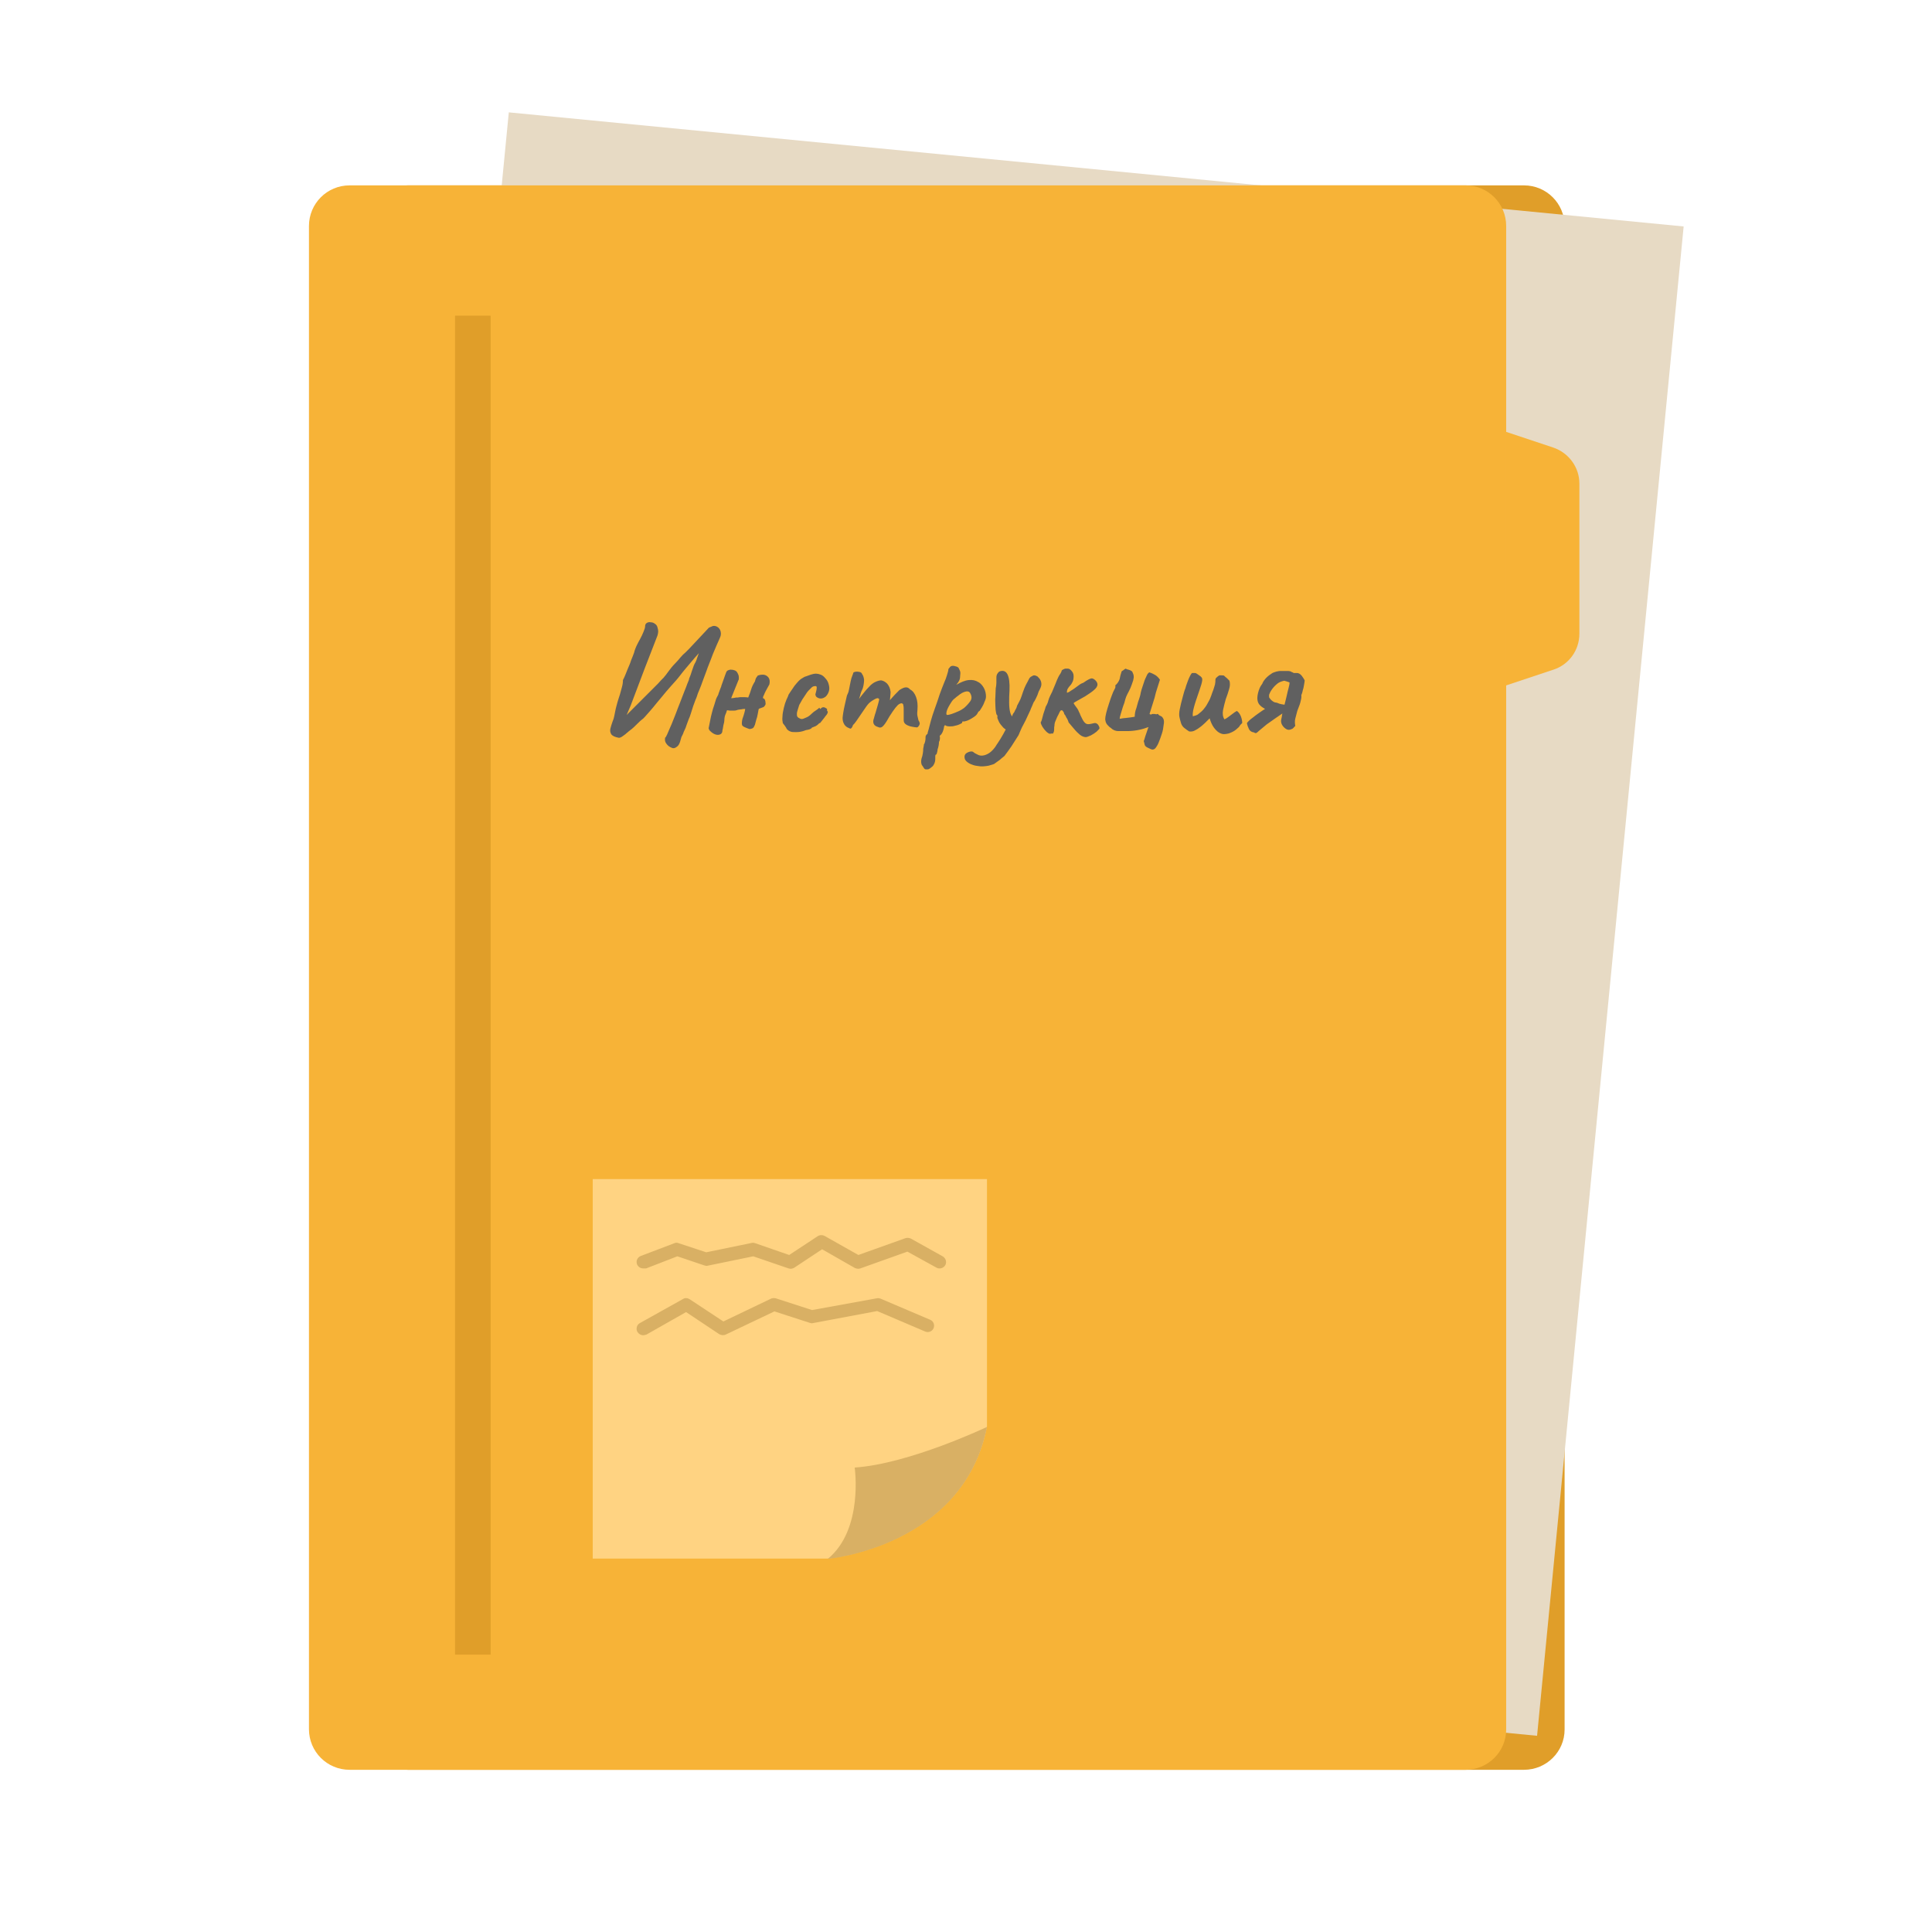 <?xml version="1.0" encoding="UTF-8"?> <!-- Generator: Adobe Illustrator 26.3.1, SVG Export Plug-In . SVG Version: 6.00 Build 0) --> <svg xmlns="http://www.w3.org/2000/svg" xmlns:xlink="http://www.w3.org/1999/xlink" id="Слой_1" x="0px" y="0px" viewBox="0 0 575.3 575.3" style="enable-background:new 0 0 575.3 575.3;" xml:space="preserve"> <style type="text/css"> .st0{fill:#8B191D;} .st1{clip-path:url(#SVGID_00000052819583539864559460000018437304760901217468_);} .st2{fill:#E6C2AC;} .st3{fill:#900000;} .st4{fill:#DAA47E;} .st5{fill:#354C74;} .st6{fill:#B39888;} .st7{fill:#977864;} .st8{fill:#C45A20;} .st9{fill:#6E4626;} .st10{fill:#E79D6C;} .st11{fill:#8A6448;} .st12{fill:#DE9B92;} .st13{fill:#17100A;} .st14{fill:none;stroke:#17100A;stroke-width:4.565;stroke-miterlimit:10;} .st15{clip-path:url(#SVGID_00000177471405188992402760000002331499973571329432_);fill:none;stroke:#FFFFFF;stroke-width:5.262;stroke-miterlimit:10;} .st16{clip-path:url(#SVGID_00000116203186606882790800000012276389070908235407_);fill:none;stroke:#FFFFFF;stroke-width:5.262;stroke-miterlimit:10;} .st17{clip-path:url(#SVGID_00000077305636416380967440000009929368761587804548_);} .st18{fill:#F7B337;} .st19{fill:#575756;} .st20{fill:#706F6F;} .st21{fill:#B4CED4;} .st22{fill:#E09E29;} .st23{fill:#FFFFFF;} .st24{fill:#D3AC86;} .st25{fill:#C6C6C6;} .st26{fill:#B2B2B2;} .st27{fill:#FFF9F0;} .st28{fill:#DED3C1;} .st29{fill:#CFC0A7;} .st30{fill:#EDEDED;} .st31{fill:#8BC0D6;} .st32{clip-path:url(#SVGID_00000083072042613696400900000000106287115578158264_);} .st33{clip-path:url(#SVGID_00000042695574905294222350000012951211875498827425_);} .st34{fill:#FFEED1;} .st35{fill:#5C9FB5;} .st36{fill:#1D1D1B;} .st37{fill:#DADADA;} .st38{fill:#F6F6F6;} .st39{clip-path:url(#SVGID_00000140696299164630602970000013810402798566808487_);} .st40{fill:#E7DAC4;} .st41{fill:#606060;} .st42{fill:#FFD382;} .st43{fill:#D9B064;} .st44{fill:#BEBF78;} .st45{fill:#DFE08D;} .st46{fill:#9D9D9C;} .st47{fill:#F5AF95;} .st48{fill:#7FB8D4;} .st49{fill:#AD6322;} .st50{fill:#825C46;} .st51{fill:#FFEBC9;} .st52{fill:#7A5C47;} .st53{fill:#BE1622;} .st54{fill:#CEDEE0;} .st55{fill:#EBFDFF;} .st56{fill:#A8B5B6;} .st57{fill:#3C3C3B;} .st58{fill:#991D2A;} .st59{fill:#70121D;} .st60{fill:#878787;} .st61{opacity:0.2;clip-path:url(#SVGID_00000033363417841940444780000004916453371685014179_);} .st62{fill:#D1D3D4;} .st63{fill:#939598;} </style> <g> <defs> <path id="SVGID_1_" d="M107.1-1096l-312.7-44.5c-3.3-11.6-9.3-25.9-21.5-44c-25-37-111.5-40.8-155-13.6c-12.8,7.9-21,18-26.5,28.7 l-157.8-22.5c-70.4-10-133.9,36.5-130.8,95.8l36.2,702.9c2.2,43.8,40.9,80.3,92.8,87.8l40.9,5.9l399.6,57.6 c23.4,3.4,46.4,0.4,66.5-7.4c29.8-11.6,53.1-33.9,61.5-62.3L197-982.1C212.4-1034.5,171.1-1086.9,107.1-1096z"></path> </defs> <clipPath id="SVGID_00000142141133605461683470000001295631102908129441_"> <use xlink:href="#SVGID_1_" style="overflow:visible;"></use> </clipPath> <g style="clip-path:url(#SVGID_00000142141133605461683470000001295631102908129441_);"> <g> <path class="st5" d="M-122.4,290.4c0,0,115,375.2,128.9,392.3h85.6c0,0-49.8-313.2-107.3-429.9L-122.4,290.4z"></path> </g> <g> <path class="st6" d="M37.4,231.8c-129.1,69.7-266.8,85.4-354,87.2c-24.8,0.5-45.5-0.1-60.8-1c-18.5-1-29-2.4-29-2.4 c-59.8-427.6,18.9-715.9,25.1-822c1.9-31.8,2.7-42.4,2.7-42.4l20.5-36.5l0.1-1.8l163.7-2.7l-2.5,45.7 c41.7,29.2,88,130.4,106.9,187.3c1.2,3.6,2.3,6.9,3.2,10.1c0.9,3,1.8,6.1,2.8,9.4C-40.3-186.9,37.4,231.8,37.4,231.8z"></path> </g> </g> </g> <g> <g> <path class="st22" d="M453.8,527H121.5c-6.7,0-12.1-5.4-12.1-12.1V67.3c0-6.7,5.4-12.1,12.1-12.1h332.3c6.7,0,12.1,5.4,12.1,12.1 v447.7C465.9,521.6,460.5,527,453.8,527z"></path> </g> <g> <rect x="128.9" y="49.4" transform="matrix(0.995 9.663242e-02 -9.663242e-02 0.995 28.026 -28.152)" class="st40" width="351.6" height="451.7"></rect> </g> <g> <path class="st18" d="M436.4,527H104.1c-6.7,0-12.1-5.4-12.1-12.1V67.3c0-6.7,5.4-12.1,12.1-12.1h332.3c6.7,0,12.1,5.4,12.1,12.1 v447.7C448.5,521.6,443.1,527,436.4,527z"></path> </g> <g> <rect x="135.5" y="94" class="st22" width="10.6" height="398.7"></rect> </g> <g> <path class="st18" d="M448.5,204.1l14.1-4.7c4.6-1.5,7.7-5.8,7.7-10.7v-44.7c0-4.8-3.1-9.1-7.7-10.7l-14.1-4.7V204.1z"></path> </g> <g> <path class="st41" d="M200.1,222.7c-0.8-0.3-1.3-0.7-1.7-1.3c-0.4-0.5-0.5-1.2-0.3-1.9c-0.1,0.2,0,0.2,0.2-0.1s0.4-0.8,0.7-1.5 s0.6-1.4,1-2.3c0.3-0.8,0.7-1.7,1-2.5c0.3-0.8,0.6-1.5,0.8-2.1c0.5-1.3,1-2.5,1.4-3.6c0.4-1.1,0.8-2,1.1-2.8 c0.3-0.8,0.5-1.4,0.7-1.8c0.2-0.4,0.2-0.7,0.2-0.7c0.3-0.7,0.6-1.5,0.9-2.5c0.3-0.9,0.6-1.8,1-2.4c0.2-0.4,0.4-0.9,0.5-1.3 c0.2-0.5,0.3-0.9,0.5-1.4c-0.8,0.9-1.7,1.9-2.6,3c-0.9,1.1-1.9,2.2-2.8,3.4s-1.9,2.3-2.9,3.4s-1.9,2.2-2.8,3.3s-1.7,2-2.4,2.9 s-1.4,1.6-1.9,2.2c-0.5,0.6-0.9,1-1.2,1.3c-0.7,0.5-1.3,1.1-1.9,1.7c-0.6,0.6-1.2,1.2-1.9,1.7c-0.3,0.2-0.6,0.5-1.1,0.9 c-0.4,0.4-0.9,0.7-1.3,1c-0.4,0.3-0.8,0.4-1,0.4c-1.2-0.2-2-0.6-2.3-1.1s-0.4-1.1-0.2-1.8c0.2-0.7,0.4-1.4,0.7-2.2 c0.2-0.4,0.3-0.9,0.4-1.3c0.1-0.5,0.2-1,0.3-1.5c0.2-1.1,0.5-2,0.7-2.8c0.2-0.8,0.5-1.5,0.7-2.2c0.2-0.7,0.4-1.5,0.6-2.2 s0.3-1.4,0.3-2.1c0.3-0.6,0.6-1.2,0.9-2c0.3-0.8,0.6-1.5,0.9-2.2s0.5-1.2,0.6-1.6c0.3-0.7,0.6-1.5,0.9-2.3 c0.2-0.8,0.5-1.6,0.9-2.4c0.2-0.4,0.5-1,0.9-1.7s0.7-1.4,1-2.1c0.3-0.7,0.5-1.3,0.5-1.7c0-0.5,0.2-0.8,0.5-1 c0.3-0.2,0.7-0.3,1.2-0.2c0.5,0,0.9,0.2,1.3,0.5c0.4,0.3,0.6,0.6,0.7,1.1c0.1,0.3,0.2,0.7,0.2,1.1s-0.1,0.8-0.2,1.2l-3.8,9.8 l-4.2,11.1c-0.2,0.5-0.4,0.9-0.6,1.4c-0.2,0.5-0.4,0.9-0.6,1.4l9.4-9.4c0.5-0.6,1-1.1,1.6-1.7c0.5-0.6,1-1.2,1.4-1.8 c0.6-0.8,1.2-1.6,1.9-2.3s1.2-1.3,1.7-1.9c0.5-0.6,1-1.1,1.5-1.5c0.4-0.4,0.8-0.8,1.1-1.1l5.9-6.3l1.2-0.5 c0.6-0.1,1.1,0.1,1.5,0.4c0.4,0.3,0.7,0.8,0.8,1.3c0.1,0.5,0.1,1-0.1,1.5c-0.1,0.3-0.3,0.7-0.6,1.4c-0.3,0.6-0.6,1.4-1,2.3 c-0.4,0.9-0.8,1.9-1.2,3c-0.4,1.1-0.9,2.2-1.3,3.4c-0.4,1.2-0.9,2.3-1.3,3.5s-0.9,2.3-1.3,3.3c-0.2,0.6-0.4,1.3-0.7,1.9 c-0.2,0.6-0.5,1.3-0.7,1.9c-0.2,0.6-0.4,1.3-0.6,1.9c-0.2,0.6-0.4,1.3-0.7,1.9c-0.2,0.6-0.5,1.3-0.7,1.9c-0.1,0.4-0.3,0.9-0.5,1.3 c-0.2,0.4-0.4,0.8-0.5,1.2c-0.2,0.3-0.3,0.7-0.5,1c-0.1,0.3-0.2,0.8-0.4,1.4c-0.2,0.6-0.5,1.2-1,1.5 C201,222.8,200.5,222.9,200.1,222.7z"></path> <path class="st41" d="M225.6,201.2c0.4-0.2,1-0.3,1.6-0.3s1.2,0.3,1.6,0.8c0.4,0.5,0.5,1.2,0.3,2.1c-0.1,0.2-0.3,0.5-0.5,0.9 s-0.4,0.7-0.6,1.1c-0.2,0.4-0.4,0.8-0.5,1.1c-0.2,0.3-0.3,0.6-0.3,0.9v0.1c0.4,0.1,0.6,0.4,0.7,0.9s0.1,0.9,0,1.1 c-0.2,0.3-0.4,0.6-0.5,0.6c-0.1,0.1-0.5,0.2-1,0.4c-0.1,0-0.2,0.1-0.3,0.1c-0.1,0-0.1,0.1-0.2,0.2c-0.1,0.6-0.2,1.1-0.3,1.6 s-0.2,1-0.4,1.5c-0.1,0.5-0.3,1-0.4,1.5c-0.1,0.2-0.2,0.5-0.4,0.8c-0.2,0.3-0.6,0.4-1.2,0.5c-0.6-0.2-1.1-0.4-1.3-0.5 s-0.5-0.2-0.7-0.4c-0.2-0.1-0.3-0.4-0.3-0.9c0-0.5,0.1-0.9,0.2-1.3c0.2-0.5,0.3-0.9,0.4-1.2c0.1-0.4,0.3-0.9,0.4-1.7 c-0.3,0-0.7,0-1,0.1c-0.3,0-0.6,0.1-0.8,0.1c-0.3,0-0.5,0.1-0.8,0.2c-0.3,0.1-0.5,0.1-0.8,0.1c-0.2,0-0.4,0-0.6,0 c-0.2,0-0.4,0-0.6,0c-0.2,0-0.5-0.1-0.7-0.1l-0.2,0.1c0,0.3-0.2,0.7-0.4,1.2c-0.2,0.5-0.3,1-0.3,1.6c0,0.4-0.1,0.9-0.3,1.6 c-0.1,0.7-0.2,1.2-0.3,1.6c0,0.7-0.4,1.1-1.1,1.2c-0.7,0.1-1.6-0.2-2.5-1.1c-0.1-0.1-0.2-0.2-0.3-0.3c0-0.1-0.1-0.3-0.2-0.5 l0.7-3.5c0.1-0.4,0.2-0.8,0.3-1.2c0.1-0.4,0.2-0.8,0.3-1.1c0.2-0.7,0.5-1.4,0.7-2.2s0.5-1.4,0.8-1.9c0.1-0.1,0.1-0.3,0.2-0.6 c0.1-0.2,0.2-0.5,0.3-0.8s0.2-0.5,0.3-0.8c0.1-0.2,0.2-0.4,0.2-0.6c0.1-0.3,0.3-0.8,0.5-1.4c0.2-0.6,0.4-1.2,0.6-1.7 s0.3-0.8,0.3-0.8c0.1-0.3,0.3-0.6,0.6-0.7s0.5-0.2,0.7-0.2c1,0,1.7,0.3,2,0.8s0.5,1,0.5,1.4c0,0.2,0,0.4,0,0.5s0,0.3-0.1,0.4 l-2.1,5.2l-0.1,0.2c0.3,0,0.6,0,1-0.1c0.3-0.1,0.6-0.1,1-0.1c0.2,0,0.4-0.1,0.7-0.1c0.3,0,0.7,0,1.1,0s0.8,0,1.3,0.1 c0.4-1,0.7-1.8,0.9-2.5c0.2-0.7,0.6-1.5,1.1-2.3c0-0.1,0.1-0.3,0.2-0.7S225.4,201.6,225.6,201.2z"></path> <path class="st41" d="M237.1,218c-0.7,0-1.2,0-1.5-0.1c-0.3-0.1-0.6-0.2-0.7-0.3c-0.2-0.1-0.4-0.3-0.6-0.5c-0.1-0.2-0.3-0.6-0.6-1 c-0.3-0.4-0.5-0.6-0.6-0.8c-0.1-0.5-0.2-1.1-0.1-1.9c0-0.8,0.2-1.7,0.4-2.6c0.2-0.9,0.5-1.8,0.8-2.5c0.1-0.2,0.3-0.6,0.5-1.1 c0-0.2,0.2-0.5,0.6-1.1c0.4-0.6,0.8-1.2,1.3-1.9c0.5-0.6,0.9-1.1,1.2-1.4c0.2-0.2,0.5-0.5,1-0.8s0.8-0.5,1.2-0.6 c0.3-0.1,0.8-0.3,1.4-0.5c0.6-0.2,1.1-0.3,1.6-0.3c0.4,0,0.9,0.1,1.4,0.3c0.5,0.2,0.9,0.5,1.3,1c0.6,0.6,0.9,1.2,1.1,2 c0.2,0.8,0.2,1.4,0,2c-0.2,0.6-0.5,1.1-0.9,1.5c-0.5,0.4-1,0.6-1.5,0.6s-1-0.2-1.4-0.6c-0.1-0.2-0.2-0.5-0.2-0.6s0.1-0.4,0.2-0.8 c0.1-0.4,0.2-0.8,0.2-1.2s-0.1-0.5-0.4-0.5c-0.4,0-0.7,0.1-1,0.3c-0.2,0.2-0.6,0.6-1.1,1.1c-0.2,0.2-0.5,0.6-0.8,1.1 c-0.3,0.5-0.7,1-1,1.5c-0.3,0.5-0.6,1.1-0.9,1.6c-0.3,1-0.6,1.8-0.7,2.4c0,0.1,0,0.2,0,0.3c0,0.1,0,0.2,0,0.3 c0,0.4,0.2,0.7,0.6,0.9c0.3,0.2,0.6,0.3,0.9,0.3s0.7-0.2,1.4-0.5c0.5-0.2,1-0.6,1.4-1c0.4-0.4,0.9-0.8,1.4-1.1 c0.3-0.2,0.6-0.4,0.8-0.6c0.2-0.2,0.3-0.2,0.3,0c0,0.1,0,0.2,0.1,0.2s0.2-0.1,0.3-0.2c0.2-0.2,0.4-0.3,0.7-0.3 c0.3,0,0.5,0.1,0.8,0.3c0.2,0.1,0.3,0.2,0.3,0.3c-0.1,0.3,0,0.5,0.2,0.7c0,0.1,0,0.3-0.1,0.5s-0.2,0.4-0.3,0.5 c-0.2,0.2-0.4,0.5-0.7,0.9c-0.3,0.4-0.7,0.9-1.2,1.5c-0.1,0-0.2,0-0.3,0.1c-0.1,0.1-0.2,0.2-0.3,0.3c-0.2,0.2-0.5,0.4-0.7,0.5 c-0.2,0.1-0.4,0.2-0.5,0.2c-0.2,0.1-0.4,0.2-0.5,0.2c-0.1,0-0.2,0.1-0.2,0.2c-0.3,0.3-0.9,0.5-1.7,0.6 C238.8,217.9,237.9,218,237.1,218z"></path> <path class="st41" d="M252.8,216.8c-0.6-0.2-1.1-0.6-1.4-1.1s-0.5-1.1-0.5-1.9c0-0.3,0.1-0.8,0.2-1.6c0.1-0.7,0.3-1.6,0.5-2.5 c0.2-0.9,0.4-1.8,0.6-2.6c0.3-0.6,0.5-1.1,0.6-1.7c0.1-0.6,0.2-0.9,0.2-1c0.1-0.4,0.2-0.9,0.3-1.5s0.3-1.2,0.5-1.7 c0.2-0.5,0.3-0.8,0.3-0.9c0.2-0.2,0.4-0.2,0.8-0.3c0.4,0,0.7,0,1.1,0.1c0.4,0.1,0.6,0.3,0.7,0.6c0.3,0.4,0.5,0.9,0.6,1.7 c0,0.7-0.1,1.6-0.4,2.6c-0.3,0.6-0.6,1.3-0.8,2.2c-0.3,0.8-0.5,1.6-0.7,2.3c-0.2,0.7-0.3,1.2-0.3,1.4l-1.7,0c0.5-0.5,1-1,1.5-1.6 c0.5-0.5,0.8-1,1-1.3c0.5-0.7,1-1.3,1.4-1.8c0.4-0.5,0.9-1.1,1.5-1.7c0.6-0.7,1.3-1.2,2-1.5s1.2-0.4,1.6-0.4 c0.7,0.1,1.3,0.5,1.8,1c0.5,0.6,0.9,1.4,1,2.5c0,0.4-0.1,1.2-0.2,2.4c1-1.2,2-2.2,2.8-3c0.6-0.4,1.2-0.7,1.7-0.8 c0.6-0.1,1.1,0.1,1.5,0.6c0.8,0.4,1.4,1.2,1.8,2.3c0.4,1.1,0.5,2.3,0.4,3.7c-0.1,0.8-0.1,1.4,0,1.9c0.1,0.5,0.2,0.9,0.3,1.3 c0.4,0.6,0.5,1,0.2,1.5s-0.5,0.6-0.7,0.6c-0.3,0-0.8-0.1-1.4-0.2c-0.6-0.1-1.2-0.3-1.7-0.6c-0.5-0.3-0.8-0.7-0.8-1.3v-2.9 c0-0.7,0-1.2-0.1-1.5c0-0.3-0.1-0.5-0.3-0.6c-0.3-0.2-0.8,0-1.3,0.4c-0.5,0.5-1,1.1-1.6,2c-0.6,0.9-1.2,1.8-1.8,2.9 c-0.6,1-1.1,1.5-1.4,1.7c-0.4,0.2-0.7,0.2-1.1,0c-0.7-0.2-1.1-0.5-1.3-0.9c-0.2-0.4-0.2-0.8-0.1-1.3c0.2-0.5,0.3-1.2,0.6-2 c0.2-0.8,0.5-1.6,0.7-2.4c0.2-0.8,0.4-1.4,0.4-1.7c-0.1-0.2-0.3-0.3-0.6-0.3c-0.3,0.1-0.6,0.2-0.9,0.4c-0.4,0.2-0.8,0.5-1.2,0.8 c-0.4,0.3-0.9,0.9-1.5,1.8c-0.4,0.6-0.8,1.2-1.3,1.9s-0.9,1.3-1.3,1.9c-0.4,0.6-0.7,0.9-1,1.2c-0.2,0.6-0.4,0.9-0.6,1 C253.4,217,253.1,217,252.8,216.8z"></path> <path class="st41" d="M276.2,229.1c-0.1,0-0.3,0-0.5,0s-0.4-0.1-0.6-0.4c-0.1-0.2-0.3-0.5-0.6-0.9c-0.2-0.4-0.3-1.1-0.1-1.9 c0.2-0.5,0.3-1,0.4-1.6s0.1-0.9,0.1-1.1c0-0.1,0-0.4,0.1-0.7c0.1-0.4,0.1-0.6,0.1-0.8c0.2-0.2,0.3-0.6,0.4-1s0.1-0.8,0.1-1.2 c0-0.4,0.2-0.7,0.6-1c0-0.2,0.1-0.6,0.2-0.9c0.1-0.4,0.2-0.6,0.2-0.7c0.1-0.4,0.3-1.2,0.6-2.3c0.3-1.1,0.7-2.3,1.2-3.7 s1-2.8,1.4-4.1c0.5-1.3,0.9-2.5,1.3-3.4c0.4-0.9,0.7-1.7,0.9-2.4c0.2-0.7,0.4-1.3,0.4-1.6c0-0.1,0-0.2,0.1-0.3s0.2-0.2,0.4-0.5 c0.3-0.3,0.7-0.4,1.2-0.3s0.9,0.2,1.3,0.5c0.2,0.4,0.4,0.8,0.5,1.1s0.1,0.8,0,1.5c0,0.5-0.1,0.9-0.3,1.3c-0.2,0.4-0.4,0.7-0.6,0.9 c-0.2,0.2-0.2,0.3-0.2,0.3c1.4-0.8,2.6-1.3,3.7-1.4c1.1-0.1,2,0.1,2.8,0.6c0.8,0.4,1.3,1.1,1.7,1.8c0.4,0.8,0.6,1.6,0.6,2.5 c0,0.4-0.1,0.9-0.4,1.5c-0.2,0.6-0.5,1.2-0.8,1.7c-0.3,0.5-0.6,0.9-0.7,1.1c-0.1,0-0.2,0.1-0.4,0.3c-0.1,0.2-0.2,0.4-0.4,0.7 c-0.2,0.3-0.7,0.7-1.2,1c-0.6,0.4-1.2,0.7-1.7,0.9c-0.6,0.2-1,0.3-1.3,0.2c-0.2,0.1-0.2,0.3-0.2,0.4c0,0.1-0.2,0.2-0.6,0.4 c-0.4,0.2-0.9,0.4-1.5,0.5c-0.6,0.2-1.1,0.2-1.6,0.2c-0.6,0-1.1-0.1-1.4-0.4c-0.1,0.1-0.1,0.2-0.2,0.3s-0.1,0.2-0.1,0.3 c0,0.2-0.1,0.5-0.2,0.9c-0.1,0.4-0.3,0.8-0.5,1.1c-0.2,0.3-0.4,0.5-0.5,0.5c-0.1,0.2-0.1,0.4,0,0.5c0,0.7-0.1,1.2-0.3,1.4 c0,0.2,0,0.6-0.1,1.1s-0.2,0.9-0.3,1.1c0,0.4-0.1,0.7-0.2,1.1s-0.2,0.5-0.3,0.5c-0.1,0-0.2,0.2-0.2,0.6c0,0.4,0,0.6,0,0.8 c0,0.8-0.3,1.4-0.7,2C276.9,228.9,276.5,229.1,276.2,229.1z M282.1,212.9c0.2,0,0.7-0.1,1.3-0.3c0.6-0.2,1.3-0.5,2-0.8 c0.7-0.3,1.3-0.7,1.7-1c0.8-0.7,1.4-1.4,1.9-2.1c0.4-0.7,0.4-1.4-0.1-2.3c-0.2-0.4-0.6-0.6-1.2-0.5c-0.5,0.1-1.1,0.3-1.8,0.8 s-1.3,1-2,1.6c-0.4,0.4-0.7,0.9-1,1.4c-0.3,0.5-0.6,1-0.8,1.5c-0.2,0.5-0.3,0.9-0.3,1.2C281.8,212.8,281.9,212.9,282.1,212.9z"></path> <path class="st41" d="M294.4,228c-1.1,0.2-2.2,0.3-3.2,0.1c-1-0.1-1.9-0.4-2.6-0.8s-1.1-0.8-1.3-1.3c-0.2-0.7-0.1-1.2,0.3-1.6 c0.4-0.3,0.8-0.5,1.3-0.6c0.5-0.1,0.8,0,1,0.2c0.2,0.2,0.6,0.4,1.2,0.7c0.5,0.3,1.2,0.4,2,0.2c0.7-0.2,1.3-0.5,1.9-1 c0.6-0.5,1.1-1.1,1.5-1.7c0.2-0.4,0.7-1,1.3-2s1.2-2,1.8-3.2c0.6-1.2,1.2-2.2,1.6-3.2c0.1-0.2,0.2-0.5,0.3-0.9 c0.1-0.3,0.3-0.6,0.5-0.8c0.2-0.4,0.3-0.7,0.5-1s0.2-0.5,0.3-0.7c0-0.2,0.2-0.5,0.4-0.9s0.5-0.9,0.7-1.4c0.2-0.5,0.4-1.1,0.7-2 c0.3-0.9,0.6-1.6,0.9-2.2c0.4-0.7,0.7-1.3,0.9-1.7c0.2-0.4,0.5-0.7,0.8-0.8c0.3-0.2,0.5-0.3,0.8-0.3c0.2,0,0.5,0.1,0.9,0.3 c0.4,0.4,0.7,0.7,0.9,1.1s0.3,0.8,0.3,1.3c0,0.5-0.3,1.2-0.8,2.1c-0.2,0.7-0.5,1.4-0.8,2c-0.3,0.6-0.5,1-0.7,1.2 c-0.2,0.4-0.3,0.8-0.5,1.2c-0.2,0.4-0.4,0.9-0.5,1.2c-0.6,1.2-1,2.2-1.4,3c-0.4,0.8-0.8,1.5-1.1,2.1c-0.3,0.6-0.6,1.4-1,2.3 c-0.7,1.1-1.4,2.2-2.1,3.3c-0.7,1-1.4,2-2.1,2.9c-0.3,0.3-0.8,0.6-1.3,1.1c-0.6,0.4-1.2,0.9-1.8,1.3 C295.3,227.7,294.8,227.9,294.4,228z M300.2,217.5c-0.5-0.1-1-0.4-1.5-0.9c-0.5-0.6-1-1.1-1.3-1.8s-0.5-1.1-0.4-1.3 c0-0.2,0-0.3,0-0.5c-0.2,0-0.3-0.3-0.4-0.8s-0.2-1.2-0.2-2.1c0-0.8-0.1-1.7,0-2.6c0-0.9,0.1-1.7,0.1-2.5c0.1-0.5,0.2-1.1,0.2-1.7 c0-0.6,0-1.1,0-1.5c0-0.5,0.1-0.9,0.3-1.2c0.2-0.3,0.4-0.5,0.5-0.6c1.1-0.5,2-0.2,2.5,0.8c0.5,1,0.7,2.6,0.6,4.9 c-0.1,1.2-0.1,2.4-0.1,3.5c0,1.1,0.1,2.1,0.3,2.9c0.2,0.8,0.6,1.4,1.1,1.7c0.2,0.1,0.3,0.4,0.2,0.8c-0.1,0.4-0.2,0.8-0.4,1.3 c-0.2,0.4-0.5,0.8-0.7,1.2C300.6,217.4,300.4,217.5,300.2,217.5z"></path> <path class="st41" d="M312.5,218.5c-0.2-0.1-0.6-0.3-1-0.7c-0.4-0.4-0.8-0.9-1.1-1.4c-0.3-0.5-0.5-1-0.5-1.3 c0.2-0.3,0.4-0.9,0.6-1.8c0.2-0.9,0.6-1.8,0.9-2.9c0.2-0.3,0.4-0.7,0.6-1.2c0.1-0.5,0.3-0.9,0.4-1.3c0.2-0.5,0.5-1.1,0.9-1.9 c0.3-0.8,0.7-1.6,1-2.4c0.3-0.8,0.6-1.5,0.9-2.1c0.2-0.3,0.3-0.6,0.5-0.8c0.2-0.3,0.3-0.6,0.4-0.8c0-0.2,0.1-0.3,0.2-0.4 c0.2-0.1,0.4-0.2,0.6-0.3c0.2-0.1,0.3-0.1,0.5-0.1c0.2,0,0.4,0,0.6,0c0.4,0,0.8,0.3,1.2,0.8s0.5,1,0.5,1.5c0,0.6-0.1,1.2-0.3,1.6 c-0.2,0.4-0.4,0.8-0.7,1.1s-0.5,0.6-0.7,0.9s-0.3,0.7-0.3,1.2c0,0.1,0.1,0.1,0.3,0c0.2-0.1,0.5-0.2,0.7-0.4 c0.2-0.1,0.6-0.4,1.1-0.7c0.5-0.4,1-0.7,1.5-1.1c0.5-0.4,1-0.6,1.3-0.7c0.7-0.5,1.2-0.8,1.6-1c0.4-0.2,0.7-0.3,0.9-0.3 c0.3,0,0.7,0.2,1.1,0.6c0.4,0.4,0.6,0.8,0.6,1.2c0,0.3-0.1,0.6-0.3,0.9c-0.2,0.3-0.5,0.6-1,1c-0.6,0.5-1.4,1-2.3,1.6 c-0.9,0.5-1.6,0.9-2.3,1.3c-0.7,0.4-1.1,0.6-1.2,0.8c0,0,0.1,0.2,0.3,0.5c0.2,0.3,0.5,0.7,0.8,1.1c0.2,0.3,0.4,0.7,0.5,1 c0.2,0.3,0.3,0.6,0.4,0.9c0.4,0.8,0.7,1.5,1,1.9c0.3,0.4,0.6,0.7,1,0.8c0.4,0.1,1,0,1.8-0.2c0.6-0.2,1-0.1,1.4,0.3 c0.3,0.4,0.5,0.8,0.5,1.1c0,0.2-0.1,0.3-0.3,0.5s-0.4,0.4-0.6,0.6c-0.5,0.4-1.1,0.8-1.7,1.1c-0.7,0.3-1.2,0.5-1.5,0.5 c-0.3,0-0.7-0.1-1.1-0.3s-0.9-0.6-1.5-1.2c-0.6-0.6-1.4-1.6-2.5-2.9c0-0.1-0.1-0.3-0.2-0.6s-0.3-0.6-0.5-0.9 c-0.1-0.2-0.2-0.5-0.3-0.6c-0.1-0.2-0.2-0.3-0.2-0.3c0,0.2,0,0.1-0.1-0.1c0-0.2-0.1-0.5-0.3-0.7c-0.1-0.3-0.3-0.4-0.6-0.4 c-0.1,0-0.3,0.2-0.5,0.6c-0.2,0.4-0.4,0.9-0.7,1.4c-0.2,0.4-0.3,0.8-0.5,1.2c-0.2,0.4-0.3,0.9-0.3,1.3c-0.1,0.4-0.1,0.8-0.1,1.2 c0,0.5-0.1,0.9-0.4,1.3C313.4,218.3,313,218.5,312.5,218.5z"></path> <path class="st41" d="M344.8,212.6c0.2,0.3,0.5,0.5,0.8,0.6c0.3,0.1,0.6,0.4,0.8,0.8c0.1,0.2,0.2,0.5,0.2,0.8c0,0.3,0,0.7-0.1,1.1 c-0.1,0.8-0.2,1.6-0.5,2.5c-0.3,0.9-0.6,1.8-0.9,2.5c-0.3,0.8-0.6,1.3-0.9,1.7c-0.3,0.4-0.6,0.6-1,0.6c-0.3,0-0.7-0.2-1.1-0.4 c-0.5-0.2-0.8-0.4-1-0.6s-0.2-0.4-0.3-0.6c0-0.2-0.1-0.5-0.2-0.8c0-0.1,0-0.1,0-0.1c0,0,0,0,0-0.1c0.1-0.2,0.2-0.5,0.3-0.9 c0.1-0.4,0.3-0.9,0.5-1.5c0.2-0.5,0.3-1,0.5-1.5c0,0,0.1-0.1,0.1-0.1c0,0,0-0.1,0-0.1c-1.1,0.4-2.1,0.7-3.2,0.9s-2.1,0.3-3.3,0.3 c-0.9,0-1.7,0-2.5,0c-0.8,0-1.6-0.3-2.3-1c-0.1-0.1-0.2-0.1-0.3-0.2c-0.1-0.1-0.2-0.2-0.3-0.3c-0.3-0.3-0.6-0.6-0.7-0.9 c-0.2-0.3-0.2-0.7-0.3-1.1c0-0.4,0.1-1.1,0.3-1.9c0.2-0.8,0.5-1.8,0.8-2.7c0.3-1,0.6-1.8,0.9-2.6c0.3-0.8,0.5-1.3,0.7-1.6 c0.1-0.2,0.2-0.4,0.3-0.6c0-0.1,0.1-0.4,0-0.7c0.7-0.6,1.1-1.3,1.3-1.9c0.1-0.6,0.3-1.4,0.6-2.3c0.2-0.1,0.4-0.3,0.6-0.4 c0.2-0.2,0.4-0.3,0.6-0.4l0.4,0.2c0.8,0.2,1.4,0.4,1.6,0.8s0.4,0.9,0.4,1.4c0,0.2,0,0.5-0.1,0.7c0,0.3-0.1,0.5-0.2,0.8 c-0.2,0.6-0.4,1.2-0.7,1.9c-0.3,0.6-0.6,1.3-0.9,1.8c-0.3,0.6-0.5,1.1-0.6,1.5c-0.1,0.3-0.2,0.7-0.3,1.1c-0.2,0.4-0.3,0.9-0.5,1.4 c-0.2,0.7-0.4,1.3-0.6,2c-0.2,0.6-0.3,1.1-0.3,1.4c0-0.1,0.1-0.1,0.3-0.1c0.2,0,0.4-0.1,0.6-0.1c0.3,0,0.5-0.1,0.9-0.1 c0.6-0.1,1.1-0.1,1.6-0.2c0.5-0.1,0.9-0.1,1.1-0.2c0-0.3,0-0.7,0.1-1.2s0.2-0.9,0.4-1.4c0.2-0.6,0.3-1.2,0.5-1.8 c0.2-0.6,0.4-1.1,0.5-1.5c0.1-0.3,0.2-0.7,0.3-1.3c0.1-0.5,0.3-1.1,0.5-1.7s0.4-1.2,0.6-1.8c0.2-0.6,0.5-1.1,0.7-1.6 s0.5-0.7,0.7-0.9c0.7,0.2,1.3,0.5,1.8,0.8c0.5,0.3,1,0.8,1.4,1.4c-0.2,0.6-0.4,1.2-0.6,1.9c-0.2,0.6-0.4,1.2-0.6,1.9 c-0.1,0.5-0.3,1.1-0.4,1.6c-0.2,0.5-0.3,1.1-0.5,1.6c-0.2,0.5-0.3,1.1-0.5,1.6c-0.2,0.5-0.3,1.1-0.5,1.6c0.1,0,0.1,0.1,0.2,0.1 c0.1,0,0.2,0.1,0.2,0.1c0.2-0.1,0.3-0.2,0.5-0.2c0.2,0,0.4,0,0.6,0c0.2,0,0.4,0.1,0.6,0.1C344.5,212.6,344.7,212.6,344.8,212.6z"></path> <path class="st41" d="M363.8,218.5c-1-0.3-1.7-1-2.3-1.8s-1-1.8-1.3-2.8c-0.1,0.1-0.2,0.2-0.3,0.3s-0.2,0.2-0.4,0.4 c-0.5,0.5-1,1-1.6,1.5s-1.3,1-1.9,1.3c-0.6,0.4-1.3,0.5-1.9,0.4c-0.5-0.3-1-0.7-1.4-1c-0.4-0.3-0.8-0.8-1-1.4c0,0,0,0,0,0 c0,0,0,0,0,0c-0.2-0.7-0.4-1.4-0.5-1.9c-0.1-0.6-0.1-1.3,0.1-2.3c0.2-1,0.5-2.3,1-4.1c0.2-0.7,0.4-1.5,0.7-2.2 c0.2-0.8,0.5-1.5,0.7-2.1c0.2-0.6,0.5-1.2,0.7-1.6c0.2-0.4,0.4-0.7,0.6-0.8c0.2,0,0.3,0,0.4,0c0.1,0,0.2,0,0.4,0 c0.3,0,0.6,0.2,1,0.5c0.2,0.2,0.5,0.3,0.7,0.5c0.2,0.2,0.4,0.4,0.4,0.5c0.2,0.3,0.1,1-0.2,2c-0.3,1-0.7,2.1-1.1,3.3 c-0.4,1.2-0.8,2.3-1.1,3.5c-0.3,1.1-0.4,2-0.3,2.6c0.3-0.1,0.7-0.2,1-0.3c0.3-0.1,0.6-0.3,0.8-0.5c0.5-0.4,1-0.8,1.4-1.3 c0.4-0.5,0.8-1,1.1-1.6s0.6-1,0.8-1.5c0.3-0.7,0.5-1.3,0.7-1.9c0.2-0.5,0.4-1,0.5-1.4c0.1-0.4,0.2-0.7,0.3-1 c0-0.3,0.1-0.5,0.1-0.7c0-0.6,0-1,0.2-1.2s0.5-0.5,1-0.8c0.2,0,0.5,0,0.7,0c0.2,0,0.5,0,0.7,0.1c0.2,0.2,0.5,0.5,0.8,0.7 c0.3,0.3,0.5,0.5,0.8,0.8c0.2,0.7,0.2,1.6-0.1,2.5c-0.3,1-0.6,2-1,3c-0.3,1.1-0.6,2.2-0.8,3.2c-0.2,1.1-0.1,2,0.4,2.8 c0.5-0.2,0.9-0.5,1.3-0.8c0.4-0.3,0.8-0.6,1.2-0.9c0.4-0.3,0.8-0.6,1.2-0.8c0.5,0.3,0.9,0.9,1.2,1.6c0.3,0.8,0.4,1.4,0.4,2 c-0.1,0.1-0.2,0.2-0.3,0.3s-0.2,0.2-0.3,0.3c-0.2,0.5-0.7,0.9-1.3,1.4c-0.6,0.5-1.3,0.8-2.1,1.1 C365,218.6,364.3,218.7,363.8,218.5z"></path> <path class="st41" d="M386.2,200.4c0.5,0,1,0.3,1.4,0.8c0.4,0.5,0.7,1,0.9,1.4c0,0.3-0.1,0.8-0.2,1.4c-0.1,0.6-0.2,1.1-0.4,1.7 c-0.1,0.6-0.3,1-0.4,1.3c0.1,0.7-0.1,1.4-0.3,2.2s-0.6,1.6-0.9,2.5c-0.2,0.8-0.4,1.5-0.6,2.3c-0.2,0.8-0.1,1.5,0,2.2 c-0.2,0.1-0.3,0.3-0.5,0.5c-0.2,0.2-0.4,0.4-0.6,0.4c-0.6,0.3-1.1,0.3-1.6,0c-0.5-0.3-0.9-0.7-1.2-1.2c-0.3-0.5-0.4-1.1-0.3-1.6 c0.1-0.3,0.2-0.9,0.3-1.6c0.2-0.7,0.4-1.6,0.6-2.5c0.2-0.9,0.5-1.8,0.7-2.8c0.2-0.9,0.4-1.8,0.6-2.5s0.3-1.3,0.3-1.6 c0-0.1-0.1-0.1-0.3-0.2s-0.4-0.1-0.6-0.2s-0.5-0.1-0.7-0.2c-0.9,0.2-1.7,0.5-2.3,1.1c-0.6,0.5-1.1,1.1-1.5,1.7s-0.6,1.1-0.7,1.4 c0,0.2,0,0.4,0,0.5c0,0.2,0,0.3,0.1,0.4c0.4,0.6,0.8,0.9,1.1,1.1c0.3,0.2,0.6,0.3,0.8,0.3c0.2,0,0.5,0.1,0.7,0.2 c0.2,0.1,0.5,0.2,1,0.3s0.8,0.1,1.2,0.2c0.4,0.1,0.7,0.1,0.8,0.1c0.4,0.2,0.4,0.5,0,1c-0.3,0.4-0.7,0.8-1.2,1.1 c-0.8,0.5-1.6,1.1-2.5,1.7c-0.9,0.6-1.8,1.3-2.7,1.9c-0.2,0.2-0.4,0.3-0.6,0.5s-0.4,0.3-0.6,0.5c-0.2,0.2-0.4,0.3-0.6,0.5 c-0.2,0.2-0.4,0.3-0.6,0.5c-0.2,0.2-0.4,0.4-0.6,0.5c-0.2,0.2-0.5,0.1-0.8-0.1c-0.7-0.1-1.2-0.4-1.5-1c-0.3-0.6-0.5-1.2-0.6-1.8 c0.4-0.5,0.9-1,1.6-1.5c0.6-0.5,1.3-1,2-1.5c0.7-0.5,1.3-0.9,1.8-1.2c-0.7-0.4-1.3-0.8-1.7-1.3c-0.4-0.5-0.6-1.1-0.6-2 c0-0.4,0.1-0.9,0.2-1.4c0.1-0.5,0.3-1,0.5-1.5c0.2-0.5,0.5-0.9,0.7-1.2c0.1-0.1,0.1-0.1,0.1-0.1s0-0.1,0-0.1 c0.3-0.7,0.8-1.3,1.3-1.8c0.5-0.5,1.1-0.9,1.7-1.3c0.2-0.1,0.5-0.2,0.8-0.3s0.6-0.2,0.8-0.2c0.3-0.1,0.8-0.1,1.3-0.1 c0.5,0,1.1,0,1.6,0c0.5,0,1,0.1,1.2,0.3c0.2,0.1,0.4,0.1,0.6,0.3C385.8,200.4,386,200.4,386.2,200.4z"></path> </g> <g> <path class="st42" d="M293.9,351.2v73.6c-7.1,35.7-47.4,39.3-47.4,39.3h-70v-113H293.9z"></path> </g> <g> <path class="st43" d="M293.9,424.9c-7.1,35.7-47.4,39.3-47.4,39.3c10.7-8.8,8-27.2,8-27.2C270.8,435.9,293.9,424.9,293.9,424.9z"></path> </g> <g> <path class="st43" d="M191.5,377.7c-0.8,0-1.5-0.5-1.8-1.2c-0.4-1,0.1-2.1,1.1-2.5l10-3.8c0.4-0.2,0.9-0.2,1.3,0l8.2,2.7l13.6-2.8 c0.3-0.1,0.7,0,1,0.1l10.1,3.5l8.5-5.6c0.6-0.4,1.4-0.4,2-0.1l10.1,5.7l14-5c0.5-0.2,1.1-0.1,1.6,0.1l9.5,5.3 c0.9,0.5,1.3,1.7,0.8,2.6c-0.5,0.9-1.7,1.3-2.6,0.8l-8.7-4.8l-14,5c-0.5,0.2-1.1,0.1-1.6-0.1l-9.8-5.6l-8.3,5.5 c-0.5,0.3-1.1,0.4-1.7,0.2l-10.5-3.6l-13.6,2.8c-0.3,0.1-0.7,0-1-0.1l-8-2.7l-9.3,3.6C192,377.7,191.7,377.7,191.5,377.7z"></path> </g> <g> <path class="st43" d="M191.5,397.6c-0.7,0-1.3-0.4-1.7-1c-0.5-0.9-0.2-2.1,0.7-2.6l12.9-7.2c0.6-0.4,1.4-0.3,2,0.1l10,6.6 l14.2-6.8c0.4-0.2,1-0.2,1.4-0.1l10.8,3.5l19.3-3.5c0.4-0.1,0.8,0,1.1,0.1L277,393c1,0.4,1.4,1.6,1,2.5c-0.4,1-1.6,1.4-2.5,1 l-14.3-6.1L242,394c-0.3,0.1-0.6,0-0.9-0.1l-10.5-3.4l-14.5,6.9c-0.6,0.3-1.3,0.2-1.9-0.1l-9.9-6.6l-11.8,6.7 C192.2,397.5,191.8,397.6,191.5,397.6z"></path> </g> </g> </svg> 